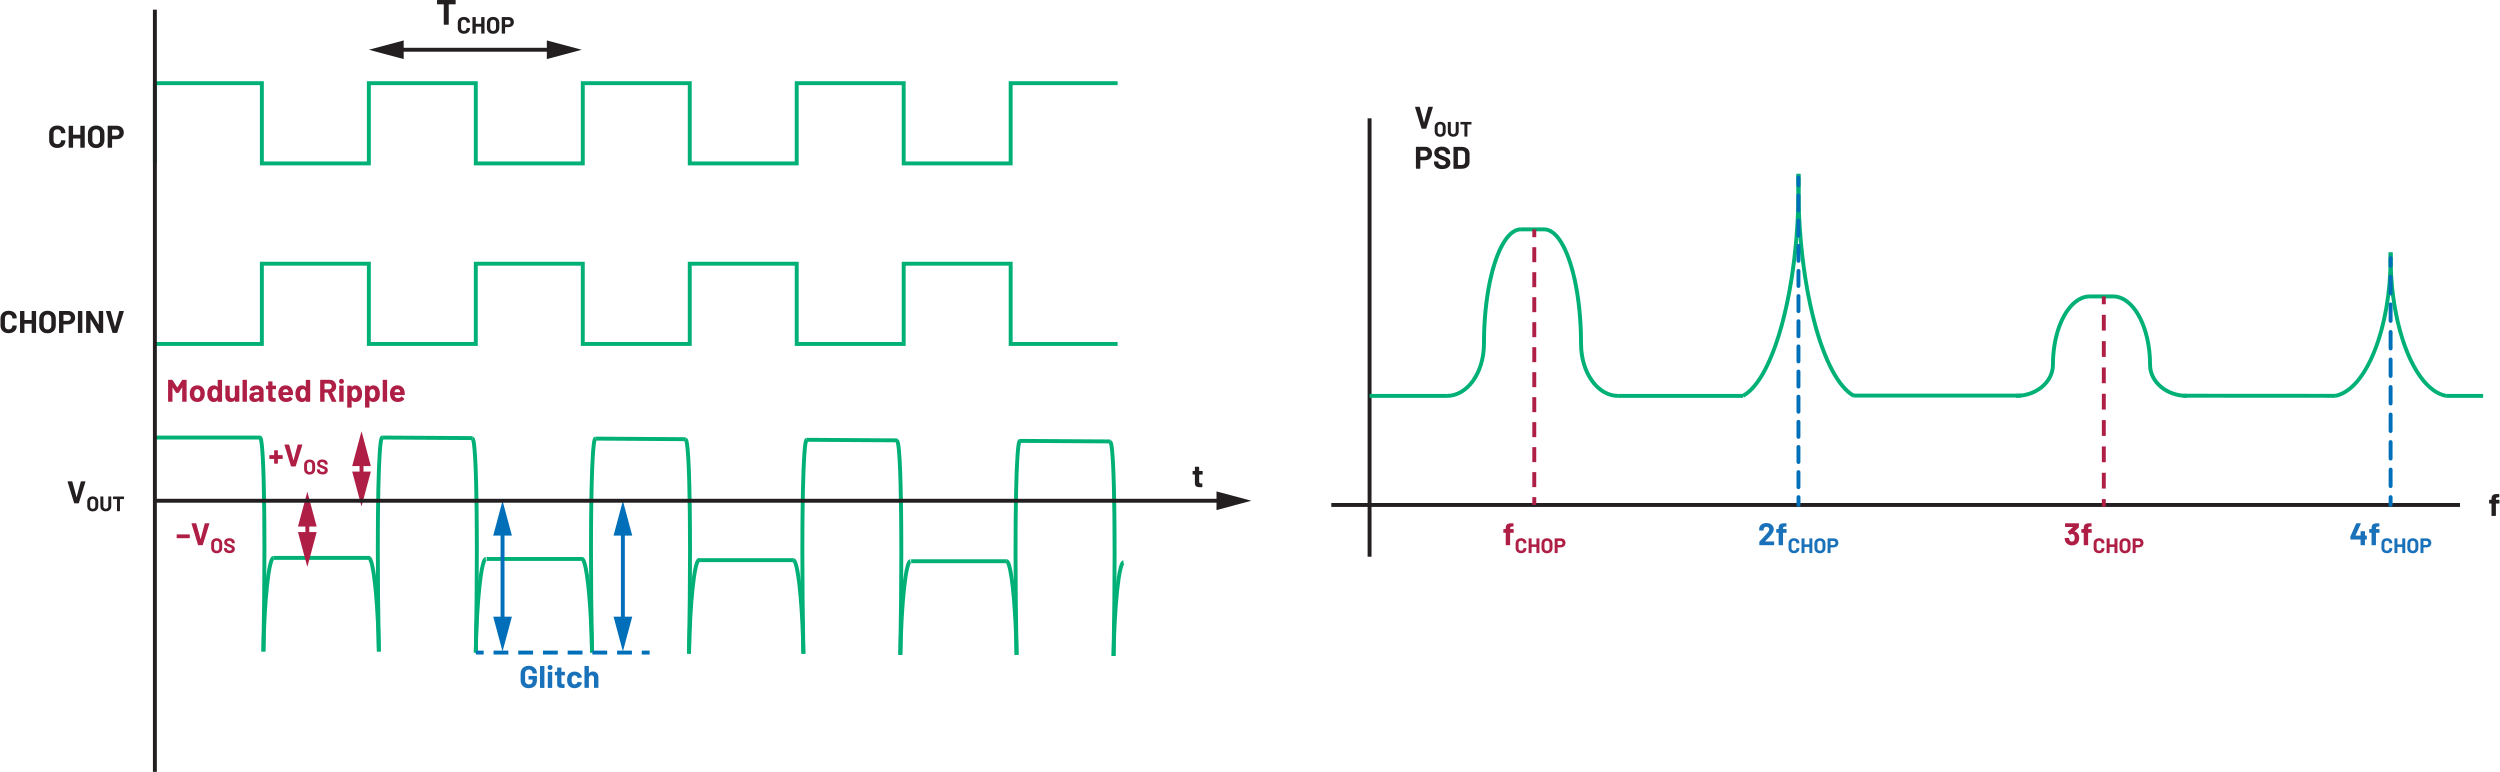   <svg xmlns="http://www.w3.org/2000/svg" width="13.28in" height="4.1in" viewBox="0 0 955.87 295.23">
   <g>
    <g>
     <polyline points="524.42 212.95 524.42 45.26 522.92 45.26 522.92 212.95" fill="#231f20">
     </polyline>
     <polyline points="509.03 193.9 940.77 193.9 940.77 192.4 509.03 192.4" fill="#231f20">
     </polyline>
     <path d="M909.85,202.36h-1.16l-.06-.06v-.13c0-.29,.05-.49,.16-.59,.11-.11,.3-.17,.58-.17h.4l.1-.04,.04-.1v-.97l-.04-.1-.1-.04h-.46c-.6-.02-1.07,.03-1.41,.15s-.59,.31-.74,.59c-.15,.28-.23,.66-.23,1.16v.26l-.06,.06h-.71l-.1,.04-.04,.1v1.14l.04,.1,.1,.04h.71l.06,.06v4.55l.04,.1,.1,.04h1.4l.1-.04,.04-.1v-4.55l.06-.06h1.16l.1-.04,.04-.1v-1.14l-.04-.1-.1-.04Zm-4.85,2.52h-.52l-.06-.06v-1.49l-.04-.1-.1-.04h-1.4l-.1,.04-.04,.1v1.49l-.06,.06h-1.82l-.04-.02v-.05l2-4.5v-.13s-.11-.04-.11-.04h-1.5l-.17,.11-2.16,4.85-.04,.18v.96l.04,.1,.1,.04h3.69l.06,.06v1.96l.04,.1,.1,.04h1.4l.1-.04,.04-.1v-1.96l.06-.06h.52l.1-.04,.04-.1v-1.21l-.04-.1-.1-.04Z" fill="#1971b9">
     </path>
     <path d="M927.84,208.46h-1.02l-.04-.04v-1.47l.04-.04h1.02c.24,0,.44,.07,.59,.22,.15,.14,.22,.33,.22,.57s-.07,.41-.22,.56c-.15,.14-.35,.21-.59,.21Zm.17-2.53h-2.26l-.07,.03-.03,.07v5.42l.03,.07,.07,.03h.94l.07-.03,.03-.07v-2.04l.04-.04h1.14c.36,0,.67-.07,.95-.21,.28-.14,.49-.34,.64-.6,.15-.26,.23-.55,.23-.89s-.07-.64-.22-.91c-.15-.26-.35-.47-.62-.61-.27-.14-.58-.22-.93-.22Zm-5.29,4.73c-.29,0-.53-.09-.71-.28-.18-.19-.27-.43-.27-.74v-1.76c0-.31,.09-.56,.27-.75,.18-.19,.42-.28,.71-.28s.54,.09,.71,.28c.18,.19,.27,.44,.27,.75v1.76c0,.31-.09,.56-.27,.74s-.42,.28-.71,.28Zm0,.97c.42,0,.79-.08,1.11-.25s.56-.41,.74-.72,.26-.66,.26-1.06v-1.71c0-.39-.09-.74-.26-1.05s-.42-.54-.74-.71-.69-.25-1.11-.25-.78,.08-1.1,.25c-.32,.17-.56,.4-.74,.71s-.26,.65-.26,1.05v1.71c0,.4,.09,.75,.26,1.06s.42,.54,.74,.72c.32,.17,.68,.26,1.1,.26Zm-4.04-5.59v2.15l-.04,.04h-1.77l-.04-.04v-2.15l-.03-.07-.07-.03h-.94l-.07,.03-.03,.07v5.41l.03,.07,.07,.03h.94l.07-.03,.03-.07v-2.21l.04-.04h1.77l.04,.04v2.21l.03,.07,.07,.03h.94l.07-.03,.03-.07v-5.41l-.03-.07-.07-.03h-.94l-.07,.03-.03,.07Zm-5.87,5.57c.41,0,.77-.08,1.08-.23,.31-.15,.55-.37,.73-.66,.17-.28,.26-.61,.26-.98l-.03-.06-.07-.02-.94-.04-.1,.09c0,.28-.09,.5-.26,.67-.17,.17-.4,.26-.69,.26s-.52-.08-.69-.26-.26-.39-.26-.67v-1.93c0-.28,.09-.51,.26-.68,.17-.17,.4-.26,.69-.26s.51,.09,.69,.26c.17,.17,.26,.4,.26,.68l.08,.09h.02l.94-.06,.1-.09c0-.37-.09-.69-.26-.97s-.42-.5-.73-.65c-.31-.15-.67-.23-1.08-.23s-.78,.08-1.1,.24-.56,.39-.73,.68c-.17,.29-.26,.63-.26,1.02v1.85c0,.38,.08,.72,.26,1.02,.17,.29,.41,.52,.73,.68,.31,.16,.68,.24,1.1,.24Z" fill="#1971b9">
     </path>
     <path d="M799.76,202.36h-1.16l-.06-.06v-.13c0-.29,.05-.49,.16-.59,.11-.11,.3-.17,.58-.17h.4l.1-.04,.04-.1v-.97l-.04-.1-.1-.04h-.46c-.6-.02-1.07,.03-1.41,.15s-.59,.31-.74,.59c-.15,.28-.23,.66-.23,1.16v.26l-.06,.06h-.71l-.1,.04-.04,.1v1.14l.04,.1,.1,.04h.71l.06,.06v4.55l.04,.1,.1,.04h1.4l.1-.04,.04-.1v-4.55l.06-.06h1.16l.1-.04,.04-.1v-1.14l-.04-.1-.1-.04Zm-4.9,2.17c-.3-.69-.79-1.1-1.49-1.24l-.05-.02,.02-.05,1.57-1.44,.08-.18v-1.32l-.04-.1-.1-.04h-5.01l-.1,.04-.04,.1v1.16l.04,.1,.1,.04h2.82l.04,.02-.02,.05-1.91,1.67-.05,.12,.02,.08,.71,1,.11,.07,.1-.04,.35-.22,.28-.08c.43,0,.74,.19,.92,.56,.12,.24,.18,.55,.18,.92,0,.32-.06,.6-.17,.84-.17,.39-.48,.59-.92,.59-.22,0-.42-.06-.58-.17-.16-.12-.28-.28-.35-.49-.06-.13-.1-.32-.13-.59l-.14-.14h-1.42l-.14,.14c.02,.36,.08,.7,.19,1.01,.2,.52,.53,.93,.99,1.24,.46,.3,.99,.46,1.6,.46s1.15-.14,1.6-.43c.45-.29,.78-.69,.97-1.2,.14-.37,.22-.77,.22-1.2,0-.48-.08-.9-.24-1.27Z" fill="#af1e44">
     </path>
     <path d="M817.75,208.46h-1.02l-.04-.04v-1.47l.04-.04h1.02c.24,0,.44,.07,.59,.22,.15,.14,.22,.33,.22,.57s-.07,.41-.22,.56c-.15,.14-.35,.21-.59,.21Zm.17-2.53h-2.26l-.07,.03-.03,.07v5.42l.03,.07,.07,.03h.94l.07-.03,.03-.07v-2.04l.04-.04h1.14c.36,0,.67-.07,.95-.21,.28-.14,.49-.34,.64-.6,.15-.26,.23-.55,.23-.89s-.07-.64-.22-.91c-.15-.26-.35-.47-.62-.61-.27-.14-.58-.22-.93-.22Zm-5.29,4.73c-.29,0-.53-.09-.71-.28-.18-.19-.27-.43-.27-.74v-1.76c0-.31,.09-.56,.27-.75,.18-.19,.42-.28,.71-.28s.54,.09,.71,.28c.18,.19,.27,.44,.27,.75v1.76c0,.31-.09,.56-.27,.74s-.42,.28-.71,.28Zm0,.97c.42,0,.79-.08,1.11-.25s.56-.41,.74-.72,.26-.66,.26-1.06v-1.71c0-.39-.09-.74-.26-1.05s-.42-.54-.74-.71-.69-.25-1.11-.25-.78,.08-1.1,.25c-.32,.17-.56,.4-.74,.71s-.26,.65-.26,1.05v1.71c0,.4,.09,.75,.26,1.06s.42,.54,.74,.72c.32,.17,.68,.26,1.1,.26Zm-4.04-5.59v2.15l-.04,.04h-1.77l-.04-.04v-2.15l-.03-.07-.07-.03h-.94l-.07,.03-.03,.07v5.41l.03,.07,.07,.03h.94l.07-.03,.03-.07v-2.21l.04-.04h1.77l.04,.04v2.21l.03,.07,.07,.03h.94l.07-.03,.03-.07v-5.41l-.03-.07-.07-.03h-.94l-.07,.03-.03,.07Zm-5.87,5.57c.41,0,.77-.08,1.08-.23,.31-.15,.55-.37,.73-.66,.17-.28,.26-.61,.26-.98l-.03-.06-.07-.02-.94-.04-.1,.09c0,.28-.09,.5-.26,.67-.17,.17-.4,.26-.69,.26s-.52-.08-.69-.26-.26-.39-.26-.67v-1.93c0-.28,.09-.51,.26-.68,.17-.17,.4-.26,.69-.26s.51,.09,.69,.26c.17,.17,.26,.4,.26,.68l.08,.09h.02l.94-.06,.1-.09c0-.37-.09-.69-.26-.97s-.42-.5-.73-.65c-.31-.15-.67-.23-1.08-.23s-.78,.08-1.1,.24-.56,.39-.73,.68c-.17,.29-.26,.63-.26,1.02v1.85c0,.38,.08,.72,.26,1.02,.17,.29,.41,.52,.73,.68,.31,.16,.68,.24,1.1,.24Z" fill="#af1e44">
     </path>
     <path d="M666.86,152.08c3.22-1.77,6.1-5.32,8.7-10.23,7.77-14.72,12.96-41.85,12.97-70.67,0-1.56-.02-3.13-.05-4.7l-1.5,.03c.03,1.56,.05,3.12,.05,4.67,0,19.09-2.31,37.46-6.1,51.83-1.9,7.19-4.17,13.37-6.69,18.14-2.52,4.77-5.3,8.1-8.1,9.61l.72,1.32h0Z" fill="#00b076">
     </path>
     <path d="M709.33,150.77c-2.8-1.52-5.58-4.84-8.1-9.61-7.58-14.31-12.8-41.34-12.79-69.97,0-1.55,.02-3.11,.05-4.67l-1.5-.03c-.03,1.57-.05,3.14-.05,4.7,0,19.21,2.32,37.68,6.15,52.22,1.92,7.27,4.22,13.55,6.81,18.46,2.6,4.91,5.49,8.46,8.7,10.23l.72-1.32h0Z" fill="#00b076">
     </path>
     <path d="M893.13,152.16c3.19-.6,6.14-2.61,8.76-5.65,7.84-9.12,13.08-27.62,13.1-48.23,0-.57,0-1.15-.01-1.72l-1.5,.02c0,.57,.01,1.13,.01,1.7,0,13.56-2.33,26.22-6.11,35.7-1.89,4.74-4.14,8.69-6.62,11.55-2.48,2.87-5.16,4.64-7.9,5.16l.28,1.47h0Z" fill="#00b076">
     </path>
     <path d="M935.6,150.69c-2.75-.51-5.42-2.29-7.9-5.16-7.45-8.6-12.75-26.91-12.73-47.25,0-.57,0-1.13,.01-1.7l-1.5-.02c0,.58-.01,1.15-.01,1.72,0,13.74,2.35,26.54,6.22,36.25,1.94,4.85,4.25,8.94,6.88,11.98,2.62,3.04,5.57,5.05,8.76,5.65l.28-1.47h0Z" fill="#00b076">
     </path>
     <path d="M553.26,152.18c4.21,0,7.96-2.4,10.62-6.14,2.66-3.75,4.28-8.87,4.29-14.51,0-12.03,1.58-22.92,4.11-30.74,1.26-3.91,2.77-7.05,4.38-9.16,1.63-2.12,3.3-3.15,4.91-3.15v-1.5c-2.29,0-4.34,1.43-6.11,3.74-2.65,3.48-4.82,9.11-6.36,16.16-1.54,7.05-2.43,15.53-2.43,24.65,0,5.35-1.55,10.19-4.01,13.64-2.47,3.46-5.79,5.51-9.4,5.51v1.5h0Z" fill="#00b076">
     </path>
     <path d="M618.73,150.68c-3.61,0-6.93-2.05-9.4-5.51-2.46-3.45-4.01-8.29-4.01-13.64,0-12.16-1.59-23.17-4.18-31.2-1.3-4.02-2.85-7.29-4.62-9.61-1.76-2.31-3.81-3.73-6.11-3.74v1.5c1.62,0,3.29,1.02,4.91,3.15,2.43,3.17,4.58,8.65,6.09,15.57,1.51,6.93,2.4,15.31,2.4,24.33,0,5.64,1.62,10.76,4.29,14.51,2.66,3.74,6.41,6.14,10.62,6.14v-1.5h0Z" fill="#00b076">
     </path>
     <polyline points="581.57 88.48 590.42 88.48 590.42 86.98 581.57 86.98" fill="#00b076">
     </polyline>
     <path d="M770.9,152.18c4.08,0,7.79-1.39,10.49-3.66,2.7-2.27,4.41-5.45,4.41-8.98,0-7.11,1.57-13.54,4.06-18.14,1.24-2.3,2.71-4.13,4.3-5.37,1.59-1.24,3.28-1.9,5.05-1.9v-1.5c-2.15,0-4.18,.81-5.97,2.22-5.37,4.23-8.92,13.7-8.93,24.69,0,3.04-1.46,5.8-3.88,7.83-2.42,2.03-5.79,3.31-9.53,3.31v1.5h0Z" fill="#00b076">
     </path>
     <path d="M836.37,150.68c-3.74,0-7.11-1.28-9.53-3.31-2.42-2.04-3.88-4.8-3.88-7.83,0-7.33-1.6-13.98-4.24-18.85-1.32-2.44-2.9-4.43-4.7-5.84-1.79-1.41-3.83-2.22-5.97-2.22v1.5c1.76,0,3.45,.65,5.05,1.9,4.79,3.71,8.38,12.84,8.36,23.51,0,3.53,1.71,6.71,4.41,8.98,2.71,2.27,6.41,3.66,10.49,3.66v-1.5h0Z" fill="#00b076">
     </path>
     <polyline points="799.21 114.13 808.06 114.13 808.06 112.63 799.21 112.63" fill="#00b076">
     </polyline>
     <path d="M688.49,193.15v-3c0-.41-.34-.75-.75-.75-.41,0-.75,.34-.75,.75v3c0,.41,.34,.75,.75,.75,.41,0,.75-.34,.75-.75" fill="#006fb9">
     </path>
     <path d="M688.47,80.54v-5.77c0-.41-.34-.75-.75-.75-.41,0-.75,.34-.75,.75v5.77c0,.41,.34,.75,.75,.75,.41,0,.75-.34,.75-.75Zm0,9.62v-5.77c0-.41-.34-.75-.75-.75-.41,0-.75,.34-.75,.75v5.77c0,.41,.34,.75,.75,.75,.41,0,.75-.34,.75-.75Zm0,9.62v-5.77c0-.41-.34-.75-.75-.75-.41,0-.75,.34-.75,.75v5.77c0,.41,.34,.75,.75,.75,.41,0,.75-.34,.75-.75Zm0,9.62v-5.77c0-.41-.34-.75-.75-.75-.41,0-.75,.34-.75,.75v5.77c0,.41,.34,.75,.75,.75,.41,0,.75-.34,.75-.75Zm0,9.62v-5.77c0-.41-.34-.75-.75-.75-.41,0-.75,.34-.75,.75v5.77c0,.41,.34,.75,.75,.75,.41,0,.75-.34,.75-.75Zm0,9.62v-5.77c0-.41-.34-.75-.75-.75-.41,0-.75,.34-.75,.75v5.77c0,.41,.34,.75,.75,.75,.41,0,.75-.34,.75-.75Zm0,9.62v-5.77c0-.41-.34-.75-.75-.75-.41,0-.75,.34-.75,.75v5.77c0,.41,.34,.75,.75,.75,.41,0,.75-.34,.75-.75Zm0,9.62v-5.77c0-.41-.34-.75-.75-.75-.41,0-.75,.34-.75,.75v5.77c0,.41,.34,.75,.75,.75,.41,0,.75-.34,.75-.75Zm0,9.62v-5.77c0-.41-.34-.75-.75-.75-.41,0-.75,.34-.75,.75v5.77c0,.41,.34,.75,.75,.75,.41,0,.75-.34,.75-.75Zm0,9.62v-5.77c0-.41-.34-.75-.75-.75-.41,0-.75,.34-.75,.75v5.77c0,.41,.34,.75,.75,.75,.41,0,.75-.34,.75-.75Zm0,9.62v-5.77c0-.41-.34-.75-.75-.75-.41,0-.75,.34-.75,.75v5.77c0,.41,.34,.75,.75,.75,.41,0,.75-.34,.75-.75Zm0,9.62v-5.77c0-.41-.34-.75-.75-.75-.41,0-.75,.34-.75,.75v5.77c0,.41,.34,.75,.75,.75,.41,0,.75-.34,.75-.75Z" fill="#006fb9">
     </path>
     <path d="M688.47,70.92v-3c0-.41-.34-.75-.75-.75-.41,0-.75,.34-.75,.75v3c0,.41,.34,.75,.75,.75,.41,0,.75-.34,.75-.75" fill="#006fb9">
     </path>
     <path d="M914.97,193.15v-3c0-.41-.34-.75-.75-.75-.41,0-.75,.34-.75,.75v3c0,.41,.34,.75,.75,.75,.41,0,.75-.34,.75-.75" fill="#006fb9">
     </path>
     <path d="M914.97,112.23v-6.32c0-.41-.34-.75-.75-.75-.41,0-.75,.34-.75,.75v6.32c0,.41,.34,.75,.75,.75,.41,0,.75-.34,.75-.75Zm0,10.53v-6.32c0-.41-.34-.75-.75-.75-.41,0-.75,.34-.75,.75v6.32c0,.41,.34,.75,.75,.75,.41,0,.75-.34,.75-.75Zm0,10.53v-6.32c0-.41-.34-.75-.75-.75-.41,0-.75,.34-.75,.75v6.32c0,.41,.34,.75,.75,.75,.41,0,.75-.34,.75-.75Zm0,10.53v-6.32c0-.41-.34-.75-.75-.75-.41,0-.75,.34-.75,.75v6.32c0,.41,.34,.75,.75,.75,.41,0,.75-.34,.75-.75Zm0,10.53v-6.32c0-.41-.34-.75-.75-.75-.41,0-.75,.34-.75,.75v6.32c0,.41,.34,.75,.75,.75,.41,0,.75-.34,.75-.75Zm0,10.53v-6.32c0-.41-.34-.75-.75-.75-.41,0-.75,.34-.75,.75v6.32c0,.41,.34,.75,.75,.75,.41,0,.75-.34,.75-.75Zm0,10.53v-6.32c0-.41-.34-.75-.75-.75-.41,0-.75,.34-.75,.75v6.32c0,.41,.34,.75,.75,.75,.41,0,.75-.34,.75-.75Zm0,10.53v-6.32c0-.41-.34-.75-.75-.75-.41,0-.75,.34-.75,.75v6.32c0,.41,.34,.75,.75,.75,.41,0,.75-.34,.75-.75Z" fill="#006fb9">
     </path>
     <path d="M914.97,101.7v-3c0-.41-.34-.75-.75-.75-.41,0-.75,.34-.75,.75v3c0,.41,.34,.75,.75,.75,.41,0,.75-.34,.75-.75" fill="#006fb9">
     </path>
     <polyline points="587.42 193.15 587.42 190.15 585.92 190.15 585.92 193.15" fill="#af1e44">
     </polyline>
     <path d="M587.42,100.29v-5.74h-1.5v5.74h1.5Zm0,9.56v-5.74h-1.5v5.74h1.5Zm0,9.56v-5.74h-1.5v5.74h1.5Zm0,9.56v-5.74h-1.5v5.74h1.5Zm0,9.56v-5.74h-1.5v5.74h1.5Zm0,9.56v-5.74h-1.5v5.74h1.5Zm0,9.56v-5.74h-1.5v5.74h1.5Zm0,9.56v-5.74h-1.5v5.74h1.5Zm0,9.56v-5.74h-1.5v5.74h1.5Zm0,9.56v-5.74h-1.5v5.74h1.5Z" fill="#af1e44">
     </path>
     <polyline points="587.42 90.73 587.42 87.73 585.92 87.73 585.92 90.73" fill="#af1e44">
     </polyline>
     <polyline points="805.27 193.9 805.27 190.9 803.77 190.9 803.77 193.9" fill="#af1e44">
     </polyline>
     <path d="M805.27,126.45v-6.04h-1.5v6.04h1.5Zm0,10.07v-6.04h-1.5v6.04h1.5Zm0,10.07v-6.04h-1.5v6.04h1.5Zm0,10.07v-6.04h-1.5v6.04h1.5Zm0,10.07v-6.04h-1.5v6.04h1.5Zm0,10.07v-6.04h-1.5v6.04h1.5Zm0,10.07v-6.04h-1.5v6.04h1.5Z" fill="#af1e44">
     </path>
     <polyline points="805.27 116.38 805.27 113.38 803.77 113.38 803.77 116.38" fill="#af1e44">
     </polyline>
     <polyline points="553.26 150.68 523.67 150.68 523.67 152.18 553.26 152.18" fill="#00b076">
     </polyline>
     <polyline points="618.73 152.18 666.51 152.18 666.51 150.68 618.73 150.68" fill="#00b076">
     </polyline>
     <polyline points="708.78 152.06 772.88 152.06 772.88 150.56 708.78 150.56" fill="#00b076">
     </polyline>
     <polyline points="893.13 150.65 834.9 150.61 834.9 152.11 893.12 152.15" fill="#00b076">
     </polyline>
     <polyline points="935.46 152.18 949.61 152.18 949.61 150.68 935.46 150.68" fill="#00b076">
     </polyline>
     <path d="M955.73,191.17h-1.16l-.06-.06v-.13c0-.29,.05-.49,.16-.59,.11-.11,.3-.17,.58-.17h.4l.1-.04,.04-.1v-.97l-.04-.1-.1-.04h-.46c-.6-.02-1.07,.03-1.41,.15s-.59,.31-.74,.59c-.15,.28-.23,.66-.23,1.16v.26l-.06,.06h-.71l-.1,.04-.04,.1v1.14l.04,.1,.1,.04h.71l.06,.06v4.55l.04,.1,.1,.04h1.4l.1-.04,.04-.1v-4.55l.06-.06h1.16l.1-.04,.04-.1v-1.14l-.04-.1-.1-.04Z" fill="#231f20">
     </path>
     <polygon points="543.7 49.24 545.21 49.24 545.37 49.12 547.88 41.01 547.86 40.89 547.75 40.84 546.28 40.84 546.11 40.96 544.54 46.82 544.5 46.85 544.47 46.82 542.87 40.96 542.7 40.84 541.19 40.84 541.06 40.96 541.07 41.01 543.54 49.12 543.7 49.24" fill="#231f20">
     </polygon>
     <path d="M562.55,46.64h-4.03l-.07,.03-.03,.07v.78l.03,.07,.07,.03h1.39l.04,.04v4.49l.03,.07,.07,.03h.94l.07-.03,.03-.07v-4.49l.04-.04h1.43l.07-.03,.03-.07v-.78l-.03-.07-.07-.03Zm-6.86,5.66c.41,0,.77-.08,1.08-.24,.31-.16,.55-.39,.73-.68,.17-.29,.26-.63,.26-1v-3.65l-.03-.07-.07-.03h-.94l-.07,.03-.03,.07v3.66c0,.28-.09,.51-.26,.68-.17,.17-.4,.26-.68,.26s-.51-.09-.68-.26c-.17-.17-.26-.4-.26-.68v-3.66l-.03-.07-.07-.03h-.94l-.07,.03-.03,.07v3.65c0,.38,.09,.71,.26,1,.17,.29,.42,.52,.73,.68s.67,.24,1.08,.24Zm-5.01-.94c-.29,0-.53-.09-.71-.28-.18-.19-.27-.43-.27-.74v-1.76c0-.31,.09-.56,.27-.75,.18-.19,.42-.28,.71-.28s.54,.09,.71,.28c.18,.19,.27,.44,.27,.75v1.76c0,.31-.09,.56-.27,.74s-.42,.28-.71,.28Zm0,.97c.42,0,.79-.08,1.11-.25s.56-.41,.74-.72,.26-.66,.26-1.06v-1.71c0-.39-.09-.74-.26-1.05s-.42-.54-.74-.71-.69-.25-1.11-.25-.78,.08-1.1,.25c-.32,.17-.56,.4-.74,.71s-.26,.65-.26,1.05v1.71c0,.4,.09,.75,.26,1.06s.42,.54,.74,.72c.32,.17,.68,.26,1.1,.26Z" fill="#231f20">
     </path>
     <path d="M557.46,63.05v-5.38l.06-.06h1.44c.38,0,.69,.12,.92,.37s.34,.58,.34,1v2.76c0,.42-.12,.75-.35,1s-.53,.37-.89,.37h-1.45l-.06-.06Zm-1.55,1.51h3c.6,0,1.12-.11,1.58-.32,.45-.21,.8-.51,1.05-.89s.37-.83,.37-1.33v-3.31c0-.5-.12-.95-.37-1.33-.25-.38-.6-.68-1.05-.89-.45-.21-.98-.32-1.58-.32h-3l-.1,.04-.04,.1v8.11l.04,.1,.1,.04Zm-4.41,.1c.95,0,1.69-.22,2.24-.65,.55-.44,.83-1.03,.83-1.78,0-.5-.13-.91-.39-1.23-.26-.32-.55-.55-.88-.71s-.77-.34-1.34-.55c-.51-.18-.89-.33-1.13-.44-.24-.11-.43-.23-.55-.37-.12-.14-.19-.3-.19-.5,0-.28,.11-.5,.32-.66,.21-.16,.51-.24,.88-.24,.48,0,.86,.12,1.13,.35,.28,.24,.41,.52,.41,.86v.1l.04,.1,.1,.04h1.38l.1-.04,.04-.1v-.18c0-.51-.13-.96-.4-1.35-.27-.39-.64-.69-1.12-.91-.47-.22-1.02-.32-1.62-.32-.58,0-1.08,.1-1.53,.29-.44,.19-.78,.47-1.03,.83s-.37,.78-.37,1.26,.12,.9,.38,1.23,.56,.59,.94,.79c.37,.19,.83,.38,1.36,.56,.48,.18,.83,.31,1.05,.41,.22,.1,.39,.22,.52,.35,.13,.13,.19,.29,.19,.49,0,.26-.1,.49-.31,.67-.21,.18-.52,.27-.95,.27-.5,0-.9-.11-1.2-.33-.29-.22-.44-.49-.44-.81v-.18l-.04-.1-.1-.04h-1.37l-.1,.04-.04,.1v.26c0,.5,.13,.95,.39,1.33s.63,.67,1.11,.88,1.04,.31,1.68,.31Zm-6.83-4.72h-1.52l-.06-.06v-2.21l.06-.06h1.52c.37,0,.66,.11,.89,.32s.34,.5,.34,.85-.11,.62-.34,.83c-.22,.21-.52,.32-.89,.32Zm.25-3.79h-3.38l-.1,.04-.04,.1v8.12l.04,.1,.1,.04h1.4l.1-.04,.04-.1v-3.06l.06-.06h1.71c.54,0,1.01-.11,1.42-.32s.73-.51,.96-.89c.23-.38,.34-.83,.34-1.33s-.11-.97-.33-1.36c-.22-.4-.53-.7-.93-.92s-.86-.32-1.39-.32Z" fill="#231f20">
     </path>
     <path d="M44.27,51.89h-1.52l-.06-.06v-2.21l.06-.06h1.52c.37,0,.66,.11,.89,.32s.34,.5,.34,.85-.11,.62-.34,.83c-.22,.21-.52,.32-.89,.32Zm.25-3.79h-3.38l-.1,.04-.04,.1v8.12l.04,.1,.1,.04h1.4l.1-.04,.04-.1v-3.06l.06-.06h1.71c.54,0,1.01-.11,1.42-.32s.73-.51,.96-.89c.23-.38,.34-.83,.34-1.33s-.11-.97-.33-1.36c-.22-.4-.53-.7-.93-.92s-.86-.32-1.39-.32Zm-7.93,7.09c-.44,0-.79-.14-1.06-.42-.27-.28-.4-.65-.4-1.12v-2.64c0-.46,.13-.84,.4-1.12s.62-.43,1.06-.43,.8,.14,1.07,.43c.27,.28,.4,.66,.4,1.12v2.64c0,.46-.13,.84-.41,1.12-.27,.28-.63,.42-1.07,.42Zm0,1.45c.63,0,1.19-.13,1.66-.38,.47-.25,.85-.61,1.11-1.07,.26-.46,.4-1,.4-1.6v-2.57c0-.59-.13-1.12-.4-1.57s-.63-.81-1.11-1.06c-.48-.25-1.03-.38-1.66-.38s-1.18,.13-1.65,.38c-.48,.25-.85,.61-1.11,1.06-.27,.46-.4,.98-.4,1.57v2.57c0,.6,.13,1.13,.4,1.59,.26,.46,.63,.82,1.11,1.07,.47,.26,1.03,.38,1.65,.38Zm-6.06-8.39v3.23l-.06,.06h-2.65l-.06-.06v-3.23l-.04-.1-.1-.04h-1.4l-.1,.04-.04,.1v8.11l.04,.1,.1,.04h1.4l.1-.04,.04-.1v-3.31l.06-.06h2.65l.06,.06v3.31l.04,.1,.1,.04h1.41l.1-.04,.04-.1v-8.11l-.04-.1-.1-.04h-1.41l-.1,.04-.04,.1Zm-8.81,8.35c.62,0,1.16-.12,1.63-.35,.47-.23,.83-.56,1.09-.98,.26-.42,.39-.91,.39-1.46l-.04-.08-.1-.04-1.4-.06-.14,.13c0,.42-.13,.75-.39,1.01-.26,.26-.6,.38-1.03,.38s-.78-.13-1.04-.38c-.26-.26-.39-.59-.39-1.01v-2.89c0-.42,.13-.76,.39-1.02,.26-.26,.61-.38,1.04-.38s.77,.13,1.03,.38,.39,.6,.39,1.02l.12,.13h.02l1.4-.08,.14-.13c0-.55-.13-1.04-.39-1.46-.26-.42-.62-.74-1.09-.97-.47-.23-1.01-.34-1.63-.34s-1.17,.12-1.64,.36c-.47,.24-.84,.58-1.09,1.02-.26,.44-.38,.95-.38,1.52v2.77c0,.58,.13,1.08,.38,1.52,.26,.44,.62,.78,1.09,1.03s1.02,.37,1.64,.37Z" fill="#231f20">
     </path>
     <path d="M42.98,127.36h1.51l.16-.12,2.51-8.11v-.12s-.12-.05-.12-.05h-1.47l-.17,.12-1.57,5.86-.04,.04-.04-.04-1.6-5.86-.17-.12h-1.51l-.13,.12v.05s2.48,8.11,2.48,8.11l.16,.12Zm-5.39-8.26v5.04s-.01,.05-.01,.05l-.05-.03-3.1-5.11-.17-.1h-1.36l-.1,.04-.04,.1v8.11l.04,.1,.1,.04h1.4l.1-.04,.04-.1-.02-5.06,.02-.05,.05,.03,3.11,5.14,.17,.1h1.36l.1-.04,.04-.1v-8.11l-.04-.1-.1-.04h-1.4l-.1,.04-.04,.1Zm-7.84,8.26h1.4l.11-.04,.04-.1v-8.11l-.04-.1-.11-.04h-1.4l-.1,.04-.04,.1v8.11l.04,.1,.1,.04Zm-4.09-4.62h-1.52l-.06-.06v-2.21l.06-.06h1.52c.37,0,.66,.11,.89,.32s.34,.5,.34,.85-.11,.62-.34,.83c-.22,.21-.52,.32-.89,.32Zm.25-3.79h-3.38l-.1,.04-.04,.1v8.12l.04,.1,.1,.04h1.4l.1-.04,.04-.1v-3.06l.06-.06h1.7c.54,0,1.01-.11,1.42-.32s.73-.51,.96-.89c.23-.38,.34-.83,.34-1.33s-.11-.97-.33-1.36c-.22-.4-.53-.7-.93-.92s-.86-.32-1.39-.32Zm-7.93,7.09c-.44,0-.79-.14-1.06-.42-.27-.28-.4-.65-.4-1.12v-2.64c0-.46,.13-.84,.4-1.12,.27-.28,.62-.43,1.06-.43s.81,.14,1.07,.43c.27,.28,.4,.66,.4,1.12v2.64c0,.46-.14,.84-.41,1.12-.27,.28-.63,.42-1.07,.42Zm0,1.45c.63,0,1.19-.13,1.66-.38s.85-.61,1.11-1.07c.26-.46,.4-1,.4-1.6v-2.57c0-.59-.13-1.12-.4-1.57-.26-.46-.63-.81-1.11-1.06s-1.03-.38-1.66-.38-1.17,.13-1.65,.38c-.48,.25-.85,.61-1.11,1.06s-.4,.98-.4,1.57v2.57c0,.6,.13,1.13,.4,1.59s.63,.82,1.11,1.07c.48,.26,1.03,.38,1.65,.38Zm-6.06-8.39v3.23l-.06,.06h-2.65l-.06-.06v-3.23l-.04-.1-.1-.04h-1.4l-.1,.04-.04,.1v8.11l.04,.1,.1,.04h1.4l.1-.04,.04-.1v-3.31l.06-.06h2.65l.06,.06v3.31l.04,.1,.1,.04h1.4l.1-.04,.04-.1v-8.11l-.04-.1-.1-.04h-1.4l-.1,.04-.04,.1Zm-8.81,8.35c.62,0,1.16-.12,1.63-.35,.47-.23,.83-.56,1.09-.98,.26-.42,.39-.91,.39-1.46l-.04-.08-.1-.04-1.4-.06-.14,.13c0,.42-.13,.75-.39,1.01-.26,.26-.6,.38-1.03,.38s-.78-.13-1.04-.38c-.26-.26-.39-.59-.39-1.01v-2.89c0-.42,.13-.76,.39-1.02,.26-.26,.61-.38,1.04-.38s.77,.13,1.03,.38,.39,.6,.39,1.02l.12,.13h.02l1.4-.08,.14-.13c0-.55-.13-1.04-.39-1.46-.26-.42-.62-.74-1.09-.97-.47-.23-1.01-.34-1.63-.34s-1.17,.12-1.64,.36c-.47,.24-.84,.58-1.09,1.02-.26,.44-.38,.95-.38,1.52v2.77c0,.58,.13,1.08,.38,1.52,.26,.44,.62,.78,1.09,1.03s1.02,.37,1.64,.37Z" fill="#231f20">
     </path>
     <polyline points="58.35 168.11 99.27 168.11 99.27 166.61 58.35 166.61" fill="#00b076">
     </polyline>
     <polygon points="427.3 130.81 387.14 130.81 387.14 100.12 344.72 100.12 344.72 130.81 305.3 130.81 305.3 100.12 262.89 100.12 262.89 130.81 223.47 130.81 223.47 100.12 181.05 100.12 181.05 130.81 141.64 130.81 141.64 100.12 99.22 100.12 99.22 130.81 59.05 130.81 59.05 132.31 100.72 132.31 100.72 101.62 140.14 101.62 140.14 132.31 182.55 132.31 182.55 101.62 221.97 101.62 221.97 132.31 264.39 132.31 264.39 101.62 303.8 101.62 303.8 132.31 346.22 132.31 346.22 101.62 385.64 101.62 385.64 132.31 427.3 132.31 427.3 130.81 427.3 130.81" fill="#00b076">
     </polygon>
     <path d="M104.33,212.65c-.41,.03-.67,.26-.85,.47-.33,.4-.53,.91-.75,1.59-.73,2.36-1.37,6.9-1.89,12.92-.52,6.01-.89,13.47-1.04,21.54l1.5,.03c.18-9.8,.69-18.7,1.39-25.15,.34-3.22,.73-5.83,1.14-7.61,.2-.89,.41-1.57,.59-1.98,.09-.2,.17-.34,.21-.38h.01s-.23-.27-.23-.27l.02,.32,.2-.07-.23-.25,.02,.32-.11-1.5h0Z" fill="#00b076">
     </path>
     <path d="M99.22,168.11l.04-.59-.44,.41s.18,.17,.41,.18l.04-.59-.44,.41,.24-.22-.28,.17,.04,.05,.24-.22-.28,.17h0c.05,.1,.18,.56,.27,1.22,.36,2.35,.65,7.4,.84,14.43,.19,7.04,.3,16.07,.3,26.48,0,11.64-.13,24.99-.4,39.17l1.5,.03c.27-14.2,.4-27.56,.4-39.2,0-12.68-.15-23.33-.44-30.83-.14-3.75-.32-6.71-.53-8.76-.11-1.03-.22-1.82-.35-2.4-.07-.29-.13-.53-.24-.75l-.23-.35c-.11-.12-.31-.28-.6-.3l-.09,1.5h0Z" fill="#00b076">
     </path>
     <path d="M140.83,214.14l.03-.39-.21,.33,.18,.06,.03-.39-.21,.33,.08-.13-.1,.12,.02,.02,.08-.13-.1,.12s.24,.33,.41,.88c.67,1.96,1.35,6.49,1.87,12.5,.53,6.02,.91,13.57,1.06,21.75l1.5-.03c-.18-9.84-.7-18.77-1.4-25.28-.35-3.26-.74-5.9-1.17-7.78-.21-.94-.43-1.69-.68-2.25-.13-.28-.26-.53-.44-.74-.18-.21-.44-.44-.85-.47l-.11,1.5h0Z" fill="#00b076">
     </path>
     <path d="M145.95,166.61c-.29,.02-.5,.18-.6,.29-.21,.24-.27,.43-.35,.67-.26,.86-.45,2.4-.63,4.71-.52,6.89-.8,20.35-.8,37.57,0,11.68,.13,25.09,.4,39.35l1.5-.03c-.27-14.25-.4-27.65-.4-39.32,0-12.63,.15-23.23,.43-30.67,.14-3.72,.32-6.65,.52-8.63,.1-.99,.21-1.75,.32-2.22,.05-.23,.11-.4,.13-.45h0s-.34-.22-.34-.22l.25,.31,.09-.09-.34-.21,.25,.31-.39-.48,.04,.62,.36-.14-.39-.48,.04,.62-.09-1.5h0Z" fill="#00b076">
     </path>
     <polyline points="104.38 214.14 140.97 214.14 140.97 212.64 104.38 212.64" fill="#00b076">
     </polyline>
     <polyline points="145.99 168.11 180.54 168.32 180.55 166.82 146 166.61" fill="#00b076">
     </polyline>
     <path d="M185.58,213.06c-.4,.04-.67,.27-.85,.47-.33,.4-.53,.91-.75,1.59-.73,2.36-1.38,6.9-1.9,12.92-.52,6.01-.89,13.47-1.04,21.54l1.5,.03c.18-9.8,.69-18.7,1.39-25.15,.35-3.22,.74-5.83,1.14-7.61,.2-.89,.41-1.57,.59-1.98,.09-.2,.18-.34,.21-.38v-.02s-.21-.25-.21-.25l.02,.32,.2-.07-.22-.25,.02,.32-.11-1.5h0Z" fill="#00b076">
     </path>
     <path d="M180.48,168.52l.03-.59-.44,.41s.18,.17,.41,.18l.03-.59-.44,.41,.24-.22-.28,.18,.04,.05,.24-.22-.28,.18,.04-.03-.04,.02h0s.04-.02,.04-.02l-.04,.02s.17,.48,.26,1.11c.36,2.27,.66,7.31,.86,14.37,.2,7.06,.3,16.16,.3,26.65,0,11.64-.13,24.99-.4,39.18l1.5,.03c.27-14.2,.4-27.56,.4-39.21,0-12.68-.15-23.34-.44-30.83-.14-3.75-.32-6.71-.53-8.76-.11-1.03-.22-1.82-.35-2.4-.07-.29-.13-.53-.24-.75l-.23-.35c-.11-.12-.31-.28-.61-.29l-.08,1.5h0Z" fill="#00b076">
     </path>
     <path d="M222.37,214.55l.03-.39-.21,.33,.18,.06,.03-.39-.21,.33,.08-.13-.1,.11h.02s.08-.11,.08-.11l-.1,.11s.24,.33,.41,.88c.67,1.96,1.35,6.49,1.87,12.5,.53,6.02,.91,13.57,1.06,21.75l1.5-.03c-.18-9.84-.7-18.77-1.4-25.28-.35-3.26-.74-5.9-1.17-7.78-.21-.94-.43-1.69-.68-2.25-.13-.28-.26-.53-.44-.74-.18-.21-.44-.44-.85-.47l-.11,1.5h0Z" fill="#00b076">
     </path>
     <path d="M227.5,167.03c-.3,.02-.5,.18-.61,.3-.21,.24-.27,.43-.35,.67-.26,.86-.45,2.4-.63,4.72-.52,6.91-.8,20.4-.8,37.67,0,11.66,.13,25.03,.4,39.24l1.5-.03c-.27-14.2-.4-27.57-.4-39.21,0-12.66,.15-23.29,.44-30.75,.14-3.73,.32-6.67,.52-8.66,.1-.99,.21-1.75,.32-2.22,.05-.23,.11-.4,.13-.45h0s-.34-.22-.34-.22l.25,.31,.09-.1-.34-.21,.25,.31-.39-.48,.03,.62,.36-.14-.39-.48,.03,.62-.08-1.5h0Z" fill="#00b076">
     </path>
     <polyline points="185.93 214.55 222.52 214.55 222.52 213.05 185.93 213.05" fill="#00b076">
     </polyline>
     <polyline points="227.54 168.52 262.08 168.74 262.09 167.24 227.54 167.02" fill="#00b076">
     </polyline>
     <path d="M267.13,213.47c-.4,.04-.67,.27-.85,.47-.33,.4-.53,.91-.75,1.59-.73,2.36-1.37,6.9-1.89,12.92-.52,6.01-.89,13.47-1.04,21.54l1.5,.03c.18-9.8,.7-18.7,1.39-25.15,.34-3.22,.73-5.83,1.14-7.61,.2-.89,.41-1.57,.59-1.98,.09-.2,.18-.34,.21-.38v-.02s-.21-.25-.21-.25l.02,.32,.2-.07-.23-.25,.02,.32-.11-1.5h0Z" fill="#00b076">
     </path>
     <path d="M262.02,168.94l.03-.59-.44,.41s.18,.17,.41,.18l.03-.59-.44,.41,.24-.22-.28,.18,.04,.05,.24-.22-.28,.18,.04-.03-.04,.02h0s.04-.02,.04-.02l-.04,.02s.17,.48,.26,1.11c.36,2.27,.66,7.31,.86,14.37,.2,7.06,.3,16.16,.3,26.65,0,11.64-.13,24.99-.4,39.18l1.5,.03c.27-14.2,.4-27.56,.4-39.21,0-12.68-.15-23.33-.44-30.83-.14-3.75-.32-6.71-.53-8.76-.11-1.03-.22-1.82-.35-2.4-.07-.29-.13-.53-.24-.75l-.23-.35c-.11-.12-.31-.28-.61-.29l-.08,1.5h0Z" fill="#00b076">
     </path>
     <path d="M303.22,215.01l.03-.39-.21,.33,.18,.06,.03-.39-.21,.33,.08-.13-.1,.12,.02,.02,.08-.13-.1,.12s.24,.33,.41,.88c.67,1.96,1.35,6.49,1.87,12.5,.53,6.02,.91,13.57,1.06,21.75l1.5-.03c-.18-9.84-.7-18.77-1.4-25.28-.35-3.26-.74-5.9-1.17-7.78-.21-.94-.43-1.69-.68-2.25-.13-.28-.26-.53-.44-.74-.18-.21-.44-.44-.85-.47l-.11,1.5h0Z" fill="#00b076">
     </path>
     <path d="M308.35,167.47c-.3,.02-.5,.18-.61,.29-.21,.24-.27,.43-.35,.67-.26,.86-.45,2.41-.63,4.72-.52,6.92-.8,20.42-.8,37.7,0,11.65,.13,25.01,.4,39.21l1.5-.03c-.27-14.19-.4-27.54-.4-39.18,0-12.67,.15-23.31,.44-30.78,.14-3.73,.32-6.67,.52-8.66,.1-.99,.21-1.75,.32-2.22,.05-.23,.11-.4,.13-.45h0s-.34-.22-.34-.22l.25,.31,.09-.1-.34-.21,.25,.31-.39-.48,.03,.62,.36-.14-.39-.48,.03,.62-.08-1.5h0Z" fill="#00b076">
     </path>
     <polyline points="266.77 215.01 303.36 215.01 303.36 213.51 266.77 213.51" fill="#00b076">
     </polyline>
     <polyline points="308.39 168.97 342.93 169.19 342.94 167.69 308.4 167.47" fill="#00b076">
     </polyline>
     <path d="M347.97,213.92c-.4,.04-.67,.27-.85,.47-.33,.4-.53,.91-.75,1.59-.73,2.36-1.37,6.9-1.89,12.92-.51,6.01-.89,13.47-1.03,21.54l1.5,.03c.18-9.8,.69-18.7,1.38-25.15,.34-3.22,.73-5.83,1.14-7.61,.2-.89,.41-1.57,.59-1.98,.09-.2,.18-.34,.21-.38v-.02s-.21-.25-.21-.25l.02,.32,.2-.07-.22-.25,.02,.32-.11-1.5h0Z" fill="#00b076">
     </path>
     <path d="M342.87,169.39l.03-.59-.44,.41s.18,.17,.41,.18l.03-.59-.44,.41,.24-.22-.28,.18,.04,.05,.24-.22-.28,.18,.04-.03-.05,.02h0s.04-.02,.04-.02l-.05,.02s.17,.47,.26,1.11c.36,2.26,.66,7.29,.85,14.31,.2,7.03,.3,16.1,.3,26.56,0,11.67-.13,25.08-.4,39.32l1.5,.03c.27-14.26,.4-27.67,.4-39.35,0-12.64-.15-23.26-.44-30.73-.14-3.74-.32-6.69-.53-8.73-.11-1.02-.22-1.81-.35-2.39-.07-.29-.13-.53-.24-.75l-.23-.35c-.11-.12-.31-.28-.61-.29l-.08,1.5h0Z" fill="#00b076">
     </path>
     <path d="M384.77,215.42l.03-.39-.21,.33,.18,.06,.03-.39-.21,.33,.08-.13-.1,.11,.02,.02,.08-.13-.1,.11s.24,.33,.41,.88c.67,1.96,1.35,6.49,1.87,12.5,.53,6.02,.91,13.57,1.06,21.75l1.5-.03c-.18-9.84-.7-18.77-1.39-25.28-.35-3.26-.74-5.9-1.17-7.78-.21-.94-.43-1.69-.68-2.25-.13-.28-.26-.53-.44-.74-.18-.21-.44-.44-.84-.47l-.11,1.5h0Z" fill="#00b076">
     </path>
     <path d="M389.89,167.89c-.3,.02-.5,.18-.61,.29-.21,.24-.27,.43-.35,.67-.26,.86-.45,2.41-.63,4.72-.52,6.92-.8,20.41-.8,37.7,0,11.65,.13,25.01,.4,39.21l1.5-.03c-.27-14.19-.4-27.54-.4-39.18,0-12.67,.15-23.31,.44-30.78,.14-3.73,.32-6.67,.52-8.66,.1-.99,.21-1.75,.32-2.22,.05-.23,.11-.4,.13-.45h0s-.34-.22-.34-.22l.25,.31,.09-.1-.34-.21,.25,.31-.39-.48,.03,.62,.36-.14-.39-.48,.03,.62-.08-1.5h0Z" fill="#00b076">
     </path>
     <polyline points="348.32 215.42 384.9 215.42 384.9 213.92 348.32 213.92" fill="#00b076">
     </polyline>
     <polyline points="389.93 169.39 424.48 169.6 424.49 168.1 389.94 167.89" fill="#00b076">
     </polyline>
     <path d="M429.51,214.34c-.41,.04-.67,.27-.84,.47-.33,.4-.53,.91-.75,1.59-.73,2.36-1.37,6.9-1.89,12.92-.52,6.01-.89,13.47-1.04,21.55l1.5,.03c.18-9.8,.7-18.7,1.39-25.15,.34-3.22,.73-5.83,1.14-7.61,.2-.89,.41-1.57,.59-1.98,.09-.2,.17-.34,.21-.38v-.02s-.21-.25-.21-.25l.02,.32,.2-.07-.23-.25,.02,.32-.11-1.5h0Z" fill="#00b076">
     </path>
     <path d="M424.42,169.81l.03-.59-.44,.41s.18,.17,.41,.18l.03-.59-.44,.41,.24-.22-.28,.18,.04,.05,.24-.22-.28,.18,.04-.03-.04,.02h0s.04-.02,.04-.02l-.04,.02s.17,.48,.26,1.11c.36,2.27,.66,7.31,.86,14.37,.2,7.06,.3,16.16,.3,26.65,0,11.64-.13,24.99-.4,39.18l1.5,.03c.27-14.2,.4-27.56,.4-39.21,0-12.68-.15-23.34-.44-30.83-.14-3.75-.32-6.71-.53-8.76-.11-1.03-.22-1.82-.35-2.4-.07-.29-.13-.53-.24-.75l-.23-.35c-.11-.12-.31-.28-.61-.29l-.08,1.5h0Z" fill="#00b076">
     </path>
     <polyline points="59.8 62.51 59.8 31.82 58.3 31.82 58.3 62.51" fill="#00b076">
     </polyline>
     <polygon points="59.05 32.57 99.22 32.57 99.22 63.26 141.64 63.26 141.64 32.57 181.05 32.57 181.05 63.26 223.47 63.26 223.47 32.57 262.89 32.57 262.89 63.26 305.3 63.26 305.3 32.57 344.72 32.57 344.72 63.26 387.14 63.26 387.14 32.57 427.3 32.57 427.3 31.07 385.64 31.07 385.64 61.76 346.22 61.76 346.22 31.07 303.8 31.07 303.8 61.76 264.39 61.76 264.39 31.07 221.97 31.07 221.97 61.76 182.55 61.76 182.55 31.07 140.14 31.07 140.14 61.76 100.72 61.76 100.72 31.07 59.05 31.07 59.05 32.57 59.05 32.57" fill="#00b076">
     </polygon>
     <polygon points="28.3 192.52 29.81 192.52 29.97 192.4 32.48 184.29 32.47 184.17 32.36 184.12 30.88 184.12 30.71 184.24 29.14 190.1 29.11 190.13 29.07 190.1 27.47 184.24 27.31 184.12 25.79 184.12 25.66 184.24 25.67 184.29 28.15 192.4 28.3 192.52" fill="#231f20">
     </polygon>
     <path d="M47.15,189.92h-4.03l-.07,.03-.03,.07v.78l.03,.07,.07,.03h1.39l.04,.04v4.49l.03,.07,.07,.03h.94l.07-.03,.03-.07v-4.49l.04-.04h1.43l.07-.03,.03-.07v-.78l-.03-.07-.07-.03Zm-6.86,5.66c.41,0,.77-.08,1.08-.24,.31-.16,.55-.39,.73-.68,.17-.29,.26-.63,.26-1v-3.65l-.03-.07-.07-.03h-.94l-.07,.03-.03,.07v3.66c0,.28-.09,.51-.26,.68-.17,.17-.4,.26-.68,.26s-.51-.09-.68-.26c-.17-.17-.26-.4-.26-.68v-3.66l-.03-.07-.07-.03h-.94l-.07,.03-.03,.07v3.65c0,.38,.09,.71,.26,1,.17,.29,.42,.52,.73,.68s.67,.24,1.08,.24Zm-5.01-.94c-.29,0-.53-.09-.71-.28-.18-.19-.27-.43-.27-.74v-1.76c0-.31,.09-.56,.27-.75,.18-.19,.42-.28,.71-.28s.54,.09,.71,.28c.18,.19,.27,.44,.27,.75v1.76c0,.31-.09,.56-.27,.74s-.42,.28-.71,.28Zm0,.97c.42,0,.79-.08,1.11-.25s.56-.41,.74-.72,.26-.66,.26-1.06v-1.71c0-.39-.09-.74-.26-1.05s-.42-.54-.74-.71-.69-.25-1.11-.25-.78,.08-1.1,.25c-.32,.17-.56,.4-.74,.71s-.26,.65-.26,1.05v1.71c0,.4,.09,.75,.26,1.06s.42,.54,.74,.72c.32,.17,.68,.26,1.1,.26Z" fill="#231f20">
     </path>
     <polyline points="58.3 3.69 58.3 295.23 59.8 295.23 59.8 3.69" fill="#231f20">
     </polyline>
     <path d="M459.83,181.38v-1.07l-.04-.1-.1-.04h-1.15l-.06-.06v-1.43l-.04-.1-.1-.04h-1.34l-.1,.04-.04,.1v1.43l-.06,.06h-.68l-.1,.04-.04,.1v1.07l.04,.1,.1,.04h.68l.06,.06v3.22c0,.61,.18,1.02,.5,1.24s.82,.33,1.49,.33c.14,0,.38,0,.72-.02l.14-.16v-1.14l-.04-.1-.1-.04h-.4c-.24,0-.41-.06-.52-.19-.11-.13-.16-.32-.16-.59v-2.54l.06-.06h1.15l.1-.04,.04-.1Z" fill="#231f20">
     </path>
     <polygon points="173.94 0 167.13 0 167.01 .05 166.97 .16 166.97 1.49 167.01 1.6 167.13 1.65 169.48 1.65 169.55 1.72 169.55 9.3 169.6 9.41 169.71 9.46 171.29 9.46 171.41 9.41 171.45 9.3 171.45 1.72 171.52 1.65 173.94 1.65 174.05 1.6 174.1 1.49 174.1 .16 174.05 .05 173.94 0" fill="#231f20">
     </polygon>
     <path d="M194.19,9.37h-1.14l-.04-.04v-1.66l.04-.04h1.14c.28,0,.5,.08,.67,.24s.25,.38,.25,.64-.08,.47-.25,.63-.39,.24-.67,.24Zm.19-2.85h-2.54l-.08,.03-.03,.08v6.1l.03,.08,.08,.03h1.05l.08-.03,.03-.08v-2.3l.04-.05h1.28c.4,0,.76-.08,1.07-.24,.31-.16,.55-.38,.72-.67,.17-.29,.26-.62,.26-1s-.08-.72-.25-1.02c-.16-.3-.4-.53-.7-.69s-.65-.24-1.04-.24Zm-5.96,5.33c-.33,0-.6-.1-.8-.32-.2-.21-.3-.49-.3-.84v-1.98c0-.35,.1-.63,.3-.84,.2-.21,.47-.32,.8-.32s.61,.11,.81,.32c.2,.21,.3,.49,.3,.84v1.98c0,.35-.1,.63-.31,.84-.21,.21-.47,.32-.8,.32Zm0,1.09c.47,0,.89-.09,1.25-.28s.63-.46,.83-.81c.2-.35,.3-.75,.3-1.2v-1.93c0-.45-.1-.84-.3-1.18-.2-.34-.48-.61-.83-.8-.36-.19-.77-.28-1.25-.28s-.88,.09-1.24,.28c-.36,.19-.63,.46-.83,.8-.2,.34-.3,.74-.3,1.18v1.93c0,.45,.1,.85,.3,1.19,.2,.35,.48,.61,.83,.81s.77,.29,1.24,.29Zm-4.55-6.3v2.42l-.05,.04h-1.99l-.04-.04v-2.42l-.03-.08-.08-.03h-1.05l-.08,.03-.03,.08v6.09l.03,.08,.08,.03h1.05l.08-.03,.03-.08v-2.49l.04-.04h1.99l.05,.04v2.49l.03,.08,.08,.03h1.05l.08-.03,.03-.08V6.64l-.03-.08-.08-.03h-1.05l-.08,.03-.03,.08Zm-6.62,6.27c.46,0,.87-.09,1.22-.26,.35-.17,.62-.42,.82-.74s.29-.69,.29-1.1l-.03-.06-.08-.03-1.05-.04-.11,.1c0,.31-.1,.56-.29,.76s-.45,.29-.77,.29-.58-.1-.78-.29-.29-.44-.29-.76v-2.17c0-.32,.1-.57,.29-.77,.2-.19,.46-.29,.78-.29s.58,.1,.77,.29c.2,.19,.29,.45,.29,.77l.09,.1h.02l1.05-.06,.11-.1c0-.41-.1-.78-.29-1.09s-.47-.56-.82-.73c-.35-.17-.76-.26-1.22-.26s-.88,.09-1.23,.27c-.35,.18-.63,.44-.82,.77-.19,.33-.29,.71-.29,1.14v2.08c0,.43,.1,.81,.29,1.14,.19,.33,.47,.59,.82,.77,.36,.18,.77,.28,1.23,.28Z" fill="#231f20">
     </path>
     <path d="M75.71,208.54h1.51l.16-.12,2.51-8.11v-.12s-.12-.05-.12-.05h-1.47l-.17,.12-1.57,5.86-.04,.04-.04-.04-1.6-5.86-.17-.12h-1.51l-.13,.12v.05s2.48,8.11,2.48,8.11l.16,.12Zm-8.19-2.68h4.74l.1-.04,.04-.1v-1.16l-.04-.1-.1-.04h-4.74l-.1,.04-.04,.1v1.16l.04,.1,.1,.04Z" fill="#af1e44">
     </path>
     <path d="M87.58,211.6c.63,0,1.13-.15,1.5-.44,.37-.29,.55-.69,.55-1.19,0-.34-.09-.61-.26-.82-.17-.21-.37-.37-.58-.48-.21-.11-.51-.23-.89-.37-.34-.12-.59-.22-.76-.29l-.37-.24-.12-.34c0-.19,.07-.33,.21-.44,.14-.11,.34-.16,.59-.16,.32,0,.57,.08,.76,.24,.19,.16,.28,.35,.28,.57v.06l.03,.07,.07,.03h.92l.07-.03,.03-.07v-.12c0-.34-.09-.64-.27-.9-.18-.26-.43-.46-.74-.6-.32-.14-.68-.22-1.08-.22s-.72,.06-1.02,.19c-.29,.13-.52,.31-.69,.55-.16,.24-.25,.52-.25,.84s.08,.6,.25,.82c.17,.22,.38,.4,.62,.52s.55,.25,.91,.38c.32,.12,.55,.21,.7,.28l.35,.23,.13,.32-.21,.44c-.14,.12-.35,.18-.63,.18-.34,0-.6-.07-.8-.22s-.29-.33-.29-.54v-.12l-.03-.07-.07-.03h-.91l-.07,.03-.03,.07v.18c0,.34,.09,.63,.26,.88,.17,.25,.42,.45,.74,.58,.32,.14,.69,.2,1.12,.2Zm-4.9-.94c-.29,0-.53-.09-.71-.28-.18-.19-.27-.43-.27-.74v-1.76c0-.31,.09-.56,.27-.75,.18-.19,.42-.28,.71-.28s.54,.09,.71,.28c.18,.19,.27,.44,.27,.75v1.76c0,.31-.09,.56-.27,.74s-.42,.28-.71,.28Zm0,.97c.42,0,.79-.08,1.11-.25s.56-.41,.74-.72,.26-.66,.26-1.06v-1.71c0-.39-.09-.74-.26-1.05s-.42-.54-.74-.71-.69-.25-1.11-.25-.78,.08-1.1,.25c-.32,.17-.56,.4-.74,.71s-.26,.65-.26,1.05v1.71c0,.4,.09,.75,.26,1.06s.42,.54,.74,.72c.32,.17,.68,.26,1.1,.26Z" fill="#af1e44">
     </path>
     <path d="M226.57,256.86c-.65,0-1.14,.23-1.46,.7h-.04s-.02-.04-.02-.04v-2.65l-.04-.1-.1-.04h-1.4l-.1,.04-.04,.1v8.11l.04,.1,.1,.04h1.4l.1-.04,.04-.1v-3.59c0-.32,.09-.58,.27-.78s.42-.3,.71-.3,.53,.1,.71,.3,.27,.46,.27,.78v3.59l.04,.1,.1,.04h1.4l.1-.04,.04-.1v-3.94c0-.67-.2-1.2-.59-1.6-.39-.39-.91-.59-1.55-.59Zm-6.95,6.36c.63,0,1.19-.15,1.67-.46,.48-.3,.81-.72,.98-1.26l.07-.36-.12-.13-1.38-.22-.17,.12v.04s-.03,.07-.03,.07c-.07,.23-.2,.41-.39,.55-.19,.13-.41,.2-.65,.2s-.47-.07-.65-.2c-.18-.14-.31-.32-.38-.56-.08-.24-.12-.57-.12-.98s.04-.74,.13-.98c.07-.22,.2-.4,.37-.53s.39-.19,.65-.19,.49,.07,.68,.2c.19,.14,.32,.31,.37,.52l.04,.19,.14,.12h.02l1.38-.2,.12-.13v-.02c0-.1-.03-.24-.1-.43-.16-.49-.48-.89-.97-1.21-.48-.32-1.04-.48-1.69-.48s-1.2,.16-1.67,.47c-.47,.31-.8,.74-1,1.28-.14,.39-.2,.86-.2,1.39s.07,1.02,.2,1.42c.2,.56,.53,1,1,1.32s1.02,.48,1.66,.48Zm-3.73-5.05v-1.07l-.04-.1-.1-.04h-1.15l-.06-.06v-1.43l-.04-.1-.1-.04h-1.34l-.1,.04-.04,.1v1.43l-.06,.06h-.68l-.1,.04-.04,.1v1.07l.04,.1,.1,.04h.68l.06,.06v3.22c0,.61,.18,1.02,.5,1.24s.82,.33,1.49,.33c.14,0,.38,0,.72-.02l.14-.16v-1.14l-.04-.1-.1-.04h-.4c-.24,0-.41-.06-.52-.19-.11-.13-.16-.32-.16-.59v-2.54l.06-.06h1.15l.1-.04,.04-.1Zm-6.41,4.96h1.4l.1-.04,.04-.1v-5.89l-.04-.1-.1-.04h-1.4l-.1,.04-.04,.1v5.89l.04,.1,.1,.04Zm.72-6.86c.27,0,.5-.09,.68-.27,.18-.18,.27-.41,.27-.68s-.09-.51-.26-.68c-.18-.18-.4-.26-.69-.26s-.51,.09-.68,.26-.26,.4-.26,.68,.09,.5,.27,.68c.18,.18,.41,.27,.68,.27Zm-3.7,6.86h1.4l.1-.04,.04-.1v-8.11l-.04-.1-.1-.04h-1.4l-.1,.04-.04,.1v8.11l.04,.1,.1,.04Zm-4.43,.1c.62,0,1.16-.12,1.63-.35,.47-.24,.83-.58,1.09-1.03s.38-.98,.38-1.58v-1.58l-.04-.1-.1-.04h-2.93l-.1,.04-.04,.1v1.1l.04,.1,.1,.04h1.35l.06,.06v.54c0,.39-.12,.7-.37,.92-.25,.22-.58,.33-1,.33s-.79-.13-1.07-.4c-.28-.27-.42-.62-.42-1.05v-2.78c0-.43,.13-.78,.39-1.05,.26-.27,.61-.4,1.04-.4s.76,.13,1.02,.38,.38,.56,.38,.93v.04l.04,.1,.1,.04h1.4l.1-.04,.04-.1v-.08c0-.5-.13-.96-.39-1.37s-.62-.74-1.09-.98c-.47-.24-1.01-.36-1.62-.36s-1.16,.12-1.63,.37c-.47,.24-.84,.59-1.1,1.04-.26,.45-.39,.96-.39,1.55v2.69c0,.58,.13,1.1,.39,1.54,.26,.44,.63,.79,1.1,1.04,.47,.25,1.02,.37,1.63,.37Z" fill="#1971b9">
     </path>
     <path d="M151.78,148.86c.27,0,.49,.07,.67,.2,.18,.13,.31,.32,.38,.56,0,0,.02,.1,.06,.34l-.05,.06h-2.08l-.06-.06,.09-.38c.16-.47,.49-.71,.99-.71Zm2.8,1.09c-.1-.78-.4-1.4-.88-1.86-.48-.46-1.12-.7-1.93-.7-.63,0-1.18,.17-1.64,.5-.46,.34-.78,.79-.97,1.36-.12,.34-.18,.72-.18,1.16,0,.65,.08,1.17,.25,1.57,.21,.56,.55,1,1.03,1.31,.48,.31,1.06,.47,1.75,.47,.5,0,.95-.09,1.37-.27s.76-.43,1.02-.76l.05-.1-.06-.11-.87-.85-.08-.05-.11,.07c-.3,.41-.7,.62-1.21,.62-.64,0-1.06-.22-1.27-.67l-.13-.48,.05-.06h3.71l.16-.14c.02-.38,0-.72-.05-1.02Zm-8.24,3.72h1.4l.1-.04,.04-.1v-8.11l-.04-.1-.1-.04h-1.4l-.1,.04-.04,.1v8.11l.04,.1,.1,.04Zm-3.29-1.82c-.2,.31-.48,.47-.84,.47s-.63-.16-.81-.48c-.18-.3-.26-.71-.26-1.25s.08-.92,.25-1.21c.18-.34,.46-.52,.83-.52,.41,0,.71,.17,.89,.52,.17,.3,.25,.7,.25,1.2,0,.54-.1,.96-.3,1.27Zm1.84-2.69c-.18-.55-.47-.98-.87-1.29-.4-.31-.88-.46-1.43-.46-.59,0-1.06,.22-1.39,.66l-.05,.02-.03-.04v-.4l-.04-.1-.1-.04h-1.4l-.1,.04-.04,.1v8.11l.04,.1,.1,.04h1.4l.1-.04,.04-.1v-2.57l.03-.05,.05,.02c.32,.4,.77,.6,1.34,.6s1.07-.15,1.47-.45c.4-.3,.69-.71,.87-1.22,.15-.45,.23-.95,.23-1.5s-.07-1.03-.21-1.44Zm-8.65,2.69c-.2,.31-.48,.47-.84,.47s-.63-.16-.81-.48c-.18-.3-.26-.71-.26-1.25s.08-.92,.25-1.21c.18-.34,.46-.52,.83-.52,.41,0,.71,.17,.89,.52,.17,.3,.25,.7,.25,1.2,0,.54-.1,.96-.3,1.27Zm1.84-2.69c-.18-.55-.47-.98-.87-1.29-.4-.31-.88-.46-1.43-.46-.59,0-1.06,.22-1.39,.66l-.05,.02-.03-.04v-.4l-.04-.1-.1-.04h-1.4l-.1,.04-.04,.1v8.11l.04,.1,.1,.04h1.4l.1-.04,.04-.1v-2.57l.03-.05,.05,.02c.32,.4,.77,.6,1.34,.6s1.07-.15,1.47-.45c.4-.3,.69-.71,.87-1.22,.15-.45,.23-.95,.23-1.5s-.07-1.03-.21-1.44Zm-8.38,4.51h1.4l.1-.04,.04-.1v-5.89l-.04-.1-.1-.04h-1.4l-.1,.04-.04,.1v5.89l.04,.1,.1,.04Zm.72-6.86c.27,0,.5-.09,.68-.27,.18-.18,.27-.41,.27-.68s-.09-.51-.26-.68c-.18-.18-.4-.26-.69-.26s-.51,.09-.68,.26-.26,.4-.26,.68,.09,.5,.27,.68c.18,.18,.41,.27,.68,.27Zm-6.42-.08h1.57c.34,0,.61,.1,.82,.31,.21,.2,.32,.47,.32,.79s-.11,.58-.32,.78c-.21,.2-.49,.3-.82,.3h-1.57l-.06-.06v-2.05l.06-.06Zm2.86,6.95h1.48l.13-.1-.02-.07-1.63-3.4,.04-.08c.49-.16,.87-.43,1.14-.82,.27-.39,.41-.85,.41-1.4,0-.5-.11-.95-.32-1.33-.21-.38-.51-.68-.9-.89s-.84-.31-1.35-.31h-3.43l-.1,.04-.04,.1v8.11l.04,.1,.1,.04h1.4l.1-.04,.04-.1v-3.28l.06-.06h1.12l.07,.05,1.5,3.32,.17,.11Zm-10.33-1.87c-.2,.34-.48,.52-.84,.52-.39,0-.69-.17-.89-.52-.17-.32-.25-.72-.25-1.2,0-.54,.1-.96,.3-1.27,.19-.31,.48-.47,.85-.47,.35,0,.62,.16,.8,.47,.18,.3,.26,.72,.26,1.26s-.08,.92-.24,1.21Zm.25-6.38v2.57l-.02,.05-.05-.02c-.32-.4-.77-.6-1.35-.6s-1.07,.15-1.47,.45c-.4,.3-.69,.71-.87,1.22-.14,.42-.21,.92-.21,1.49s.07,1.04,.2,1.45c.18,.54,.47,.97,.87,1.28,.4,.31,.88,.47,1.45,.47s1.04-.22,1.38-.66l.05-.02,.02,.04v.4l.04,.1,.1,.04h1.4l.1-.04,.04-.1v-8.11l-.04-.1-.1-.04h-1.4l-.1,.04-.04,.1Zm-7.72,3.44c.27,0,.49,.07,.67,.2,.18,.13,.31,.32,.38,.56,0,0,.02,.1,.06,.34l-.05,.06h-2.08l-.06-.06,.09-.38c.16-.47,.49-.71,.99-.71Zm2.8,1.09c-.1-.78-.4-1.4-.88-1.86-.48-.46-1.12-.7-1.93-.7-.63,0-1.18,.17-1.64,.5-.46,.34-.78,.79-.97,1.36-.12,.34-.18,.72-.18,1.16,0,.65,.08,1.17,.25,1.57,.21,.56,.55,1,1.03,1.31,.48,.31,1.06,.47,1.75,.47,.5,0,.95-.09,1.37-.27s.76-.43,1.02-.76l.05-.1-.06-.11-.87-.85-.08-.05-.11,.07c-.3,.41-.7,.62-1.21,.62-.64,0-1.06-.22-1.27-.67l-.13-.48,.05-.06h3.71l.16-.14c.02-.38,0-.72-.05-1.02Zm-6.48-1.24v-1.07l-.04-.1-.1-.04h-1.15l-.06-.06v-1.43l-.04-.1-.1-.04h-1.34l-.1,.04-.04,.1v1.43l-.06,.06h-.68l-.1,.04-.04,.1v1.07l.04,.1,.1,.04h.68l.06,.06v3.22c0,.61,.18,1.02,.5,1.24s.82,.33,1.49,.33c.14,0,.38,0,.72-.02l.14-.16v-1.14l-.04-.1-.1-.04h-.4c-.24,0-.41-.06-.52-.19-.11-.13-.16-.32-.16-.59v-2.54l.06-.06h1.15l.1-.04,.04-.1Zm-7.66,3.79c-.26,0-.46-.06-.61-.19s-.23-.29-.23-.51c0-.25,.1-.44,.31-.58,.2-.14,.49-.2,.85-.2h.86l.06,.06v.43c0,.29-.12,.52-.36,.71-.24,.18-.53,.28-.88,.28Zm.24-5.1c-.48,0-.91,.08-1.3,.23-.39,.15-.7,.36-.94,.64-.24,.27-.37,.58-.4,.91l.13,.11,1.45,.19,.16-.12,.32-.37c.16-.09,.37-.13,.62-.13,.32,0,.56,.07,.72,.22s.24,.35,.24,.62v.26l-.06,.06h-1.22c-.8,0-1.42,.17-1.85,.51-.43,.34-.65,.82-.65,1.43s.19,1.04,.58,1.34c.38,.3,.89,.46,1.51,.46,.74,0,1.28-.22,1.62-.66l.05-.02,.02,.05v.4l.04,.1,.1,.04h1.4l.1-.04,.04-.1v-4.07c0-.38-.11-.73-.34-1.04-.23-.31-.54-.56-.95-.74s-.87-.27-1.39-.27Zm-5.24,6.26h1.4l.1-.04,.04-.1v-8.11l-.04-.1-.1-.04h-1.4l-.1,.04-.04,.1v8.11l.04,.1,.1,.04Zm-3.08-6.02v3.78c-.04,.26-.15,.48-.32,.64s-.4,.25-.67,.25c-.3,0-.54-.1-.71-.3-.17-.2-.26-.46-.26-.78v-3.59l-.04-.1-.1-.04h-1.39l-.1,.04-.04,.1v4.01c0,.66,.2,1.18,.59,1.55s.89,.55,1.5,.55c.67,0,1.17-.22,1.49-.65l.05-.03,.03,.04v.41l.04,.1,.1,.04h1.4l.1-.04,.04-.1v-5.88l-.04-.1-.1-.04h-1.4l-.1,.04-.04,.1Zm-6.82,4.15c-.2,.34-.48,.52-.84,.52-.39,0-.69-.17-.89-.52-.17-.32-.25-.72-.25-1.2,0-.54,.1-.96,.3-1.27,.19-.31,.48-.47,.85-.47,.35,0,.62,.16,.8,.47,.18,.3,.26,.72,.26,1.26s-.08,.92-.24,1.21Zm.25-6.38v2.57l-.02,.05-.05-.02c-.32-.4-.77-.6-1.35-.6s-1.07,.15-1.47,.45c-.4,.3-.69,.71-.87,1.22-.14,.42-.21,.92-.21,1.49s.07,1.04,.2,1.45c.18,.54,.47,.97,.87,1.28,.4,.31,.88,.47,1.45,.47s1.04-.22,1.38-.66l.05-.02,.02,.04v.4l.04,.1,.1,.04h1.4l.1-.04,.04-.1v-8.11l-.04-.1-.1-.04h-1.4l-.1,.04-.04,.1Zm-7.79,6.9c-.27,0-.5-.08-.69-.24s-.32-.38-.4-.66c-.06-.2-.08-.48-.08-.84s.03-.66,.1-.85c.08-.27,.21-.48,.39-.64s.41-.23,.68-.23,.49,.08,.67,.23,.32,.36,.41,.64c.06,.23,.1,.52,.1,.85,0,.3-.03,.58-.1,.84-.08,.28-.21,.5-.4,.66s-.41,.24-.67,.24Zm0,1.45c.67,0,1.25-.18,1.72-.53,.47-.36,.8-.85,.98-1.47,.11-.38,.17-.78,.17-1.21s-.06-.86-.19-1.26c-.19-.59-.52-1.05-.98-1.39-.46-.33-1.02-.5-1.68-.5s-1.25,.17-1.73,.5c-.48,.34-.81,.8-1,1.39-.11,.38-.17,.8-.17,1.27,0,.44,.05,.85,.17,1.22,.18,.61,.5,1.09,.98,1.44,.48,.35,1.06,.53,1.73,.53Zm-5.79-8.4l-1.81,2.8h-.07l-1.8-2.8-.17-.1h-1.4l-.1,.04-.04,.1v8.11l.04,.1,.1,.04h1.4l.1-.04,.04-.1v-5.28l.02-.05,.05,.03,1.27,1.99,.17,.1h.71l.17-.1,1.27-1.99,.05-.04,.02,.05v5.29l.04,.1,.1,.04h1.4l.1-.04,.04-.1v-8.11l-.04-.1-.1-.04h-1.4l-.17,.1Z" fill="#af1e44">
     </path>
     <polyline points="181.8 250.36 184.8 250.36 184.8 248.86 181.8 248.86" fill="#006fb9">
     </polyline>
     <path d="M235.84,250.36h5.67v-1.5h-5.67v1.5Zm-9.45,0h5.67v-1.5h-5.67v1.5Zm-9.45,0h5.67v-1.5h-5.67v1.5Zm-9.45,0h5.67v-1.5h-5.67v1.5Zm-9.45,0h5.67v-1.5h-5.67v1.5Zm-9.45,0h5.67v-1.5h-5.67v1.5Z" fill="#006fb9">
     </path>
     <polyline points="245.29 250.36 248.29 250.36 248.29 248.86 245.29 248.86" fill="#006fb9">
     </polyline>
     <path d="M111.26,178.43h1.51l.16-.12,2.51-8.11v-.12s-.12-.05-.12-.05h-1.47l-.17,.12-1.57,5.86-.04,.04-.04-.04-1.6-5.86-.17-.12h-1.51l-.13,.12v.05s2.48,8.11,2.48,8.11l.16,.12Zm-3.46-4.33h-1.64l-.06-.06v-1.66l-.04-.1-.1-.04h-1.15l-.1,.04-.04,.1v1.66l-.06,.06h-1.64l-.1,.04-.04,.1v1.16l.04,.1,.1,.04h1.64l.06,.06v1.62l.04,.1,.1,.04h1.15l.1-.04,.04-.1v-1.62l.06-.06h1.64l.1-.04,.04-.1v-1.16l-.04-.1-.1-.04Z" fill="#af1e44">
     </path>
     <path d="M123.13,181.49c.63,0,1.13-.15,1.5-.44,.37-.29,.55-.69,.55-1.19,0-.34-.09-.61-.26-.82-.17-.21-.37-.37-.58-.48-.21-.11-.51-.23-.89-.37-.34-.12-.59-.22-.76-.29l-.37-.24-.12-.34c0-.19,.07-.33,.21-.44,.14-.11,.34-.16,.59-.16,.32,0,.57,.08,.76,.24,.19,.16,.28,.35,.28,.57v.06l.03,.07,.07,.03h.92l.07-.03,.03-.07v-.12c0-.34-.09-.64-.27-.9-.18-.26-.43-.46-.74-.6-.32-.14-.68-.22-1.08-.22s-.72,.06-1.02,.19c-.29,.13-.52,.31-.69,.55-.16,.24-.25,.52-.25,.84s.08,.6,.25,.82c.17,.22,.38,.4,.62,.52s.55,.25,.91,.38c.32,.12,.55,.21,.7,.28l.35,.23,.13,.32-.21,.44c-.14,.12-.35,.18-.63,.18-.34,0-.6-.07-.8-.22s-.29-.33-.29-.54v-.12l-.03-.07-.07-.03h-.91l-.07,.03-.03,.07v.18c0,.34,.09,.63,.26,.88,.17,.25,.42,.45,.74,.58,.32,.14,.69,.2,1.12,.2Zm-4.9-.94c-.29,0-.53-.09-.71-.28-.18-.19-.27-.43-.27-.74v-1.76c0-.31,.09-.56,.27-.75,.18-.19,.42-.28,.71-.28s.54,.09,.71,.28c.18,.19,.27,.44,.27,.75v1.76c0,.31-.09,.56-.27,.74s-.42,.28-.71,.28Zm0,.97c.42,0,.79-.08,1.11-.25s.56-.41,.74-.72,.26-.66,.26-1.06v-1.71c0-.39-.09-.74-.26-1.05s-.42-.54-.74-.71-.69-.25-1.11-.25-.78,.08-1.1,.25c-.32,.17-.56,.4-.74,.71s-.26,.65-.26,1.05v1.71c0,.4,.09,.75,.26,1.06s.42,.54,.74,.72c.32,.17,.68,.26,1.1,.26Z" fill="#af1e44">
     </path>
     <polyline points="151.78 19.78 211.41 19.78 211.41 18.28 151.78 18.28" fill="#231f20">
     </polyline>
     <polygon points="154.22 22.61 140.89 19.03 154.22 15.46 154.22 22.61" fill="#231f20">
     </polygon>
     <polygon points="208.97 22.61 222.3 19.03 208.97 15.46 208.97 22.61" fill="#231f20">
     </polygon>
     <polyline points="137.34 176.94 137.34 180.65 138.84 180.65 138.84 176.94" fill="#af1e44">
     </polyline>
     <polygon points="134.52 178.27 138.09 164.93 141.66 178.27 134.52 178.27" fill="#af1e44">
     </polygon>
     <polygon points="134.52 180.38 138.09 193.71 141.66 180.38 134.52 180.38" fill="#af1e44">
     </polygon>
     <polyline points="116.61 200.09 116.61 203.79 118.11 203.79 118.11 200.09" fill="#af1e44">
     </polyline>
     <polygon points="113.78 201.41 117.36 188.08 120.93 201.41 113.78 201.41" fill="#af1e44">
     </polygon>
     <polygon points="113.78 203.52 117.36 216.86 120.93 203.52 113.78 203.52" fill="#af1e44">
     </polygon>
     <polyline points="191.28 202.44 191.28 238.3 192.78 238.3 192.78 202.44" fill="#006fb9">
     </polyline>
     <polygon points="188.46 204.87 192.03 191.54 195.61 204.87 188.46 204.87" fill="#006fb9">
     </polygon>
     <polygon points="188.46 235.87 192.03 249.2 195.61 235.87 188.46 235.87" fill="#006fb9">
     </polygon>
     <polyline points="237.31 202.44 237.31 238.3 238.81 238.3 238.81 202.44" fill="#006fb9">
     </polyline>
     <polygon points="234.49 204.87 238.06 191.54 241.64 204.87 234.49 204.87" fill="#006fb9">
     </polygon>
     <polygon points="234.49 235.87 238.06 249.2 241.64 235.87 234.49 235.87" fill="#006fb9">
     </polygon>
     <polyline points="59.05 192.29 467.56 192.29 467.56 190.79 59.05 190.79" fill="#231f20">
     </polyline>
     <polygon points="465.12 195.11 478.45 191.54 465.12 187.97 465.12 195.11" fill="#231f20">
     </polygon>
     <path d="M683.06,202.36h-1.16l-.06-.06v-.13c0-.29,.05-.49,.16-.59,.11-.11,.3-.17,.58-.17h.4l.1-.04,.04-.1v-.97l-.04-.1-.1-.04h-.46c-.6-.02-1.07,.03-1.41,.15s-.59,.31-.74,.59c-.15,.28-.23,.66-.23,1.16v.26l-.06,.06h-.71l-.1,.04-.04,.1v1.14l.04,.1,.1,.04h.71l.06,.06v4.55l.04,.1,.1,.04h1.4l.1-.04,.04-.1v-4.55l.06-.06h1.16l.1-.04,.04-.1v-1.14l-.04-.1-.1-.04Zm-8.06,4.66l.18-.18c.57-.58,1-1.02,1.28-1.32,.29-.3,.56-.61,.8-.92,.34-.41,.59-.79,.76-1.14s.25-.7,.25-1.03c0-.44-.12-.84-.34-1.2-.23-.36-.55-.65-.97-.86s-.91-.32-1.48-.32c-.51,0-.97,.09-1.38,.26-.41,.18-.74,.43-.99,.76s-.38,.71-.41,1.15v.56l.04,.1,.1,.04h1.42l.1-.04,.04-.1v-.3c0-.3,.1-.53,.3-.71,.2-.18,.46-.27,.78-.27s.58,.09,.78,.27c.2,.18,.3,.41,.3,.69,0,.39-.36,.99-1.09,1.8-.23,.24-.46,.49-.68,.76-.1,.11-.36,.39-.77,.85s-.81,.87-1.2,1.25l-.07,.18v1.1l.04,.1,.1,.04h5.4l.1-.04,.04-.1v-1.16l-.04-.1-.1-.04h-3.25l-.05-.02v-.05Z" fill="#1971b9">
     </path>
     <path d="M701.05,208.46h-1.02l-.04-.04v-1.47l.04-.04h1.02c.24,0,.44,.07,.59,.22,.15,.14,.22,.33,.22,.57s-.07,.41-.22,.56c-.15,.14-.35,.21-.59,.21Zm.17-2.53h-2.26l-.07,.03-.03,.07v5.42l.03,.07,.07,.03h.94l.07-.03,.03-.07v-2.04l.04-.04h1.14c.36,0,.67-.07,.95-.21,.28-.14,.49-.34,.64-.6,.15-.26,.23-.55,.23-.89s-.07-.64-.22-.91c-.15-.26-.35-.47-.62-.61-.27-.14-.58-.22-.93-.22Zm-5.29,4.73c-.29,0-.53-.09-.71-.28-.18-.19-.27-.43-.27-.74v-1.76c0-.31,.09-.56,.27-.75,.18-.19,.42-.28,.71-.28s.54,.09,.71,.28c.18,.19,.27,.44,.27,.75v1.76c0,.31-.09,.56-.27,.74s-.42,.28-.71,.28Zm0,.97c.42,0,.79-.08,1.11-.25s.56-.41,.74-.72,.26-.66,.26-1.06v-1.71c0-.39-.09-.74-.26-1.05s-.42-.54-.74-.71-.69-.25-1.11-.25-.78,.08-1.1,.25c-.32,.17-.56,.4-.74,.71s-.26,.65-.26,1.05v1.71c0,.4,.09,.75,.26,1.06s.42,.54,.74,.72c.32,.17,.68,.26,1.1,.26Zm-4.04-5.59v2.15l-.04,.04h-1.77l-.04-.04v-2.15l-.03-.07-.07-.03h-.94l-.07,.03-.03,.07v5.41l.03,.07,.07,.03h.94l.07-.03,.03-.07v-2.21l.04-.04h1.77l.04,.04v2.21l.03,.07,.07,.03h.94l.07-.03,.03-.07v-5.41l-.03-.07-.07-.03h-.94l-.07,.03-.03,.07Zm-5.87,5.57c.41,0,.77-.08,1.08-.23,.31-.15,.55-.37,.73-.66,.17-.28,.26-.61,.26-.98l-.03-.06-.07-.02-.94-.04-.1,.09c0,.28-.09,.5-.26,.67-.17,.17-.4,.26-.69,.26s-.52-.08-.69-.26-.26-.39-.26-.67v-1.93c0-.28,.09-.51,.26-.68,.17-.17,.4-.26,.69-.26s.51,.09,.69,.26c.17,.17,.26,.4,.26,.68l.08,.09h.02l.94-.06,.1-.09c0-.37-.09-.69-.26-.97s-.42-.5-.73-.65c-.31-.15-.67-.23-1.08-.23s-.78,.08-1.1,.24-.56,.39-.73,.68c-.17,.29-.26,.63-.26,1.02v1.85c0,.38,.08,.72,.26,1.02,.17,.29,.41,.52,.73,.68,.31,.16,.68,.24,1.1,.24Z" fill="#1971b9">
     </path>
     <path d="M578.67,202.36h-1.16l-.06-.06v-.13c0-.29,.05-.49,.16-.59,.11-.11,.3-.17,.58-.17h.4l.1-.04,.04-.1v-.97l-.04-.1-.1-.04h-.46c-.6-.02-1.07,.03-1.41,.15s-.59,.31-.74,.59c-.15,.28-.23,.66-.23,1.16v.26l-.06,.06h-.71l-.1,.04-.04,.1v1.14l.04,.1,.1,.04h.71l.06,.06v4.55l.04,.1,.1,.04h1.4l.1-.04,.04-.1v-4.55l.06-.06h1.16l.1-.04,.04-.1v-1.14l-.04-.1-.1-.04Z" fill="#af1e44">
     </path>
     <path d="M596.66,208.46h-1.02l-.04-.04v-1.47l.04-.04h1.02c.24,0,.44,.07,.59,.22,.15,.14,.22,.33,.22,.57s-.07,.41-.22,.56c-.15,.14-.35,.21-.59,.21Zm.17-2.53h-2.26l-.07,.03-.03,.07v5.42l.03,.07,.07,.03h.94l.07-.03,.03-.07v-2.04l.04-.04h1.14c.36,0,.67-.07,.95-.21,.28-.14,.49-.34,.64-.6,.15-.26,.23-.55,.23-.89s-.07-.64-.22-.91c-.15-.26-.35-.47-.62-.61-.27-.14-.58-.22-.93-.22Zm-5.29,4.73c-.29,0-.53-.09-.71-.28-.18-.19-.27-.43-.27-.74v-1.76c0-.31,.09-.56,.27-.75,.18-.19,.42-.28,.71-.28s.54,.09,.71,.28c.18,.19,.27,.44,.27,.75v1.76c0,.31-.09,.56-.27,.74s-.42,.28-.71,.28Zm0,.97c.42,0,.79-.08,1.11-.25s.56-.41,.74-.72,.26-.66,.26-1.06v-1.71c0-.39-.09-.74-.26-1.05s-.42-.54-.74-.71-.69-.25-1.11-.25-.78,.08-1.1,.25c-.32,.17-.56,.4-.74,.71s-.26,.65-.26,1.05v1.71c0,.4,.09,.75,.26,1.06s.42,.54,.74,.72c.32,.17,.68,.26,1.1,.26Zm-4.04-5.59v2.15l-.04,.04h-1.77l-.04-.04v-2.15l-.03-.07-.07-.03h-.94l-.07,.03-.03,.07v5.41l.03,.07,.07,.03h.94l.07-.03,.03-.07v-2.21l.04-.04h1.77l.04,.04v2.21l.03,.07,.07,.03h.94l.07-.03,.03-.07v-5.41l-.03-.07-.07-.03h-.94l-.07,.03-.03,.07Zm-5.87,5.57c.41,0,.77-.08,1.08-.23,.31-.15,.55-.37,.73-.66,.17-.28,.26-.61,.26-.98l-.03-.06-.07-.02-.94-.04-.1,.09c0,.28-.09,.5-.26,.67-.17,.17-.4,.26-.69,.26s-.52-.08-.69-.26-.26-.39-.26-.67v-1.93c0-.28,.09-.51,.26-.68,.17-.17,.4-.26,.69-.26s.51,.09,.69,.26c.17,.17,.26,.4,.26,.68l.08,.09h.02l.94-.06,.1-.09c0-.37-.09-.69-.26-.97s-.42-.5-.73-.65c-.31-.15-.67-.23-1.08-.23s-.78,.08-1.1,.24-.56,.39-.73,.68c-.17,.29-.26,.63-.26,1.02v1.85c0,.38,.08,.72,.26,1.02,.17,.29,.41,.52,.73,.68,.31,.16,.68,.24,1.1,.24Z" fill="#af1e44">
     </path>
    </g>
   </g>
  </svg>
